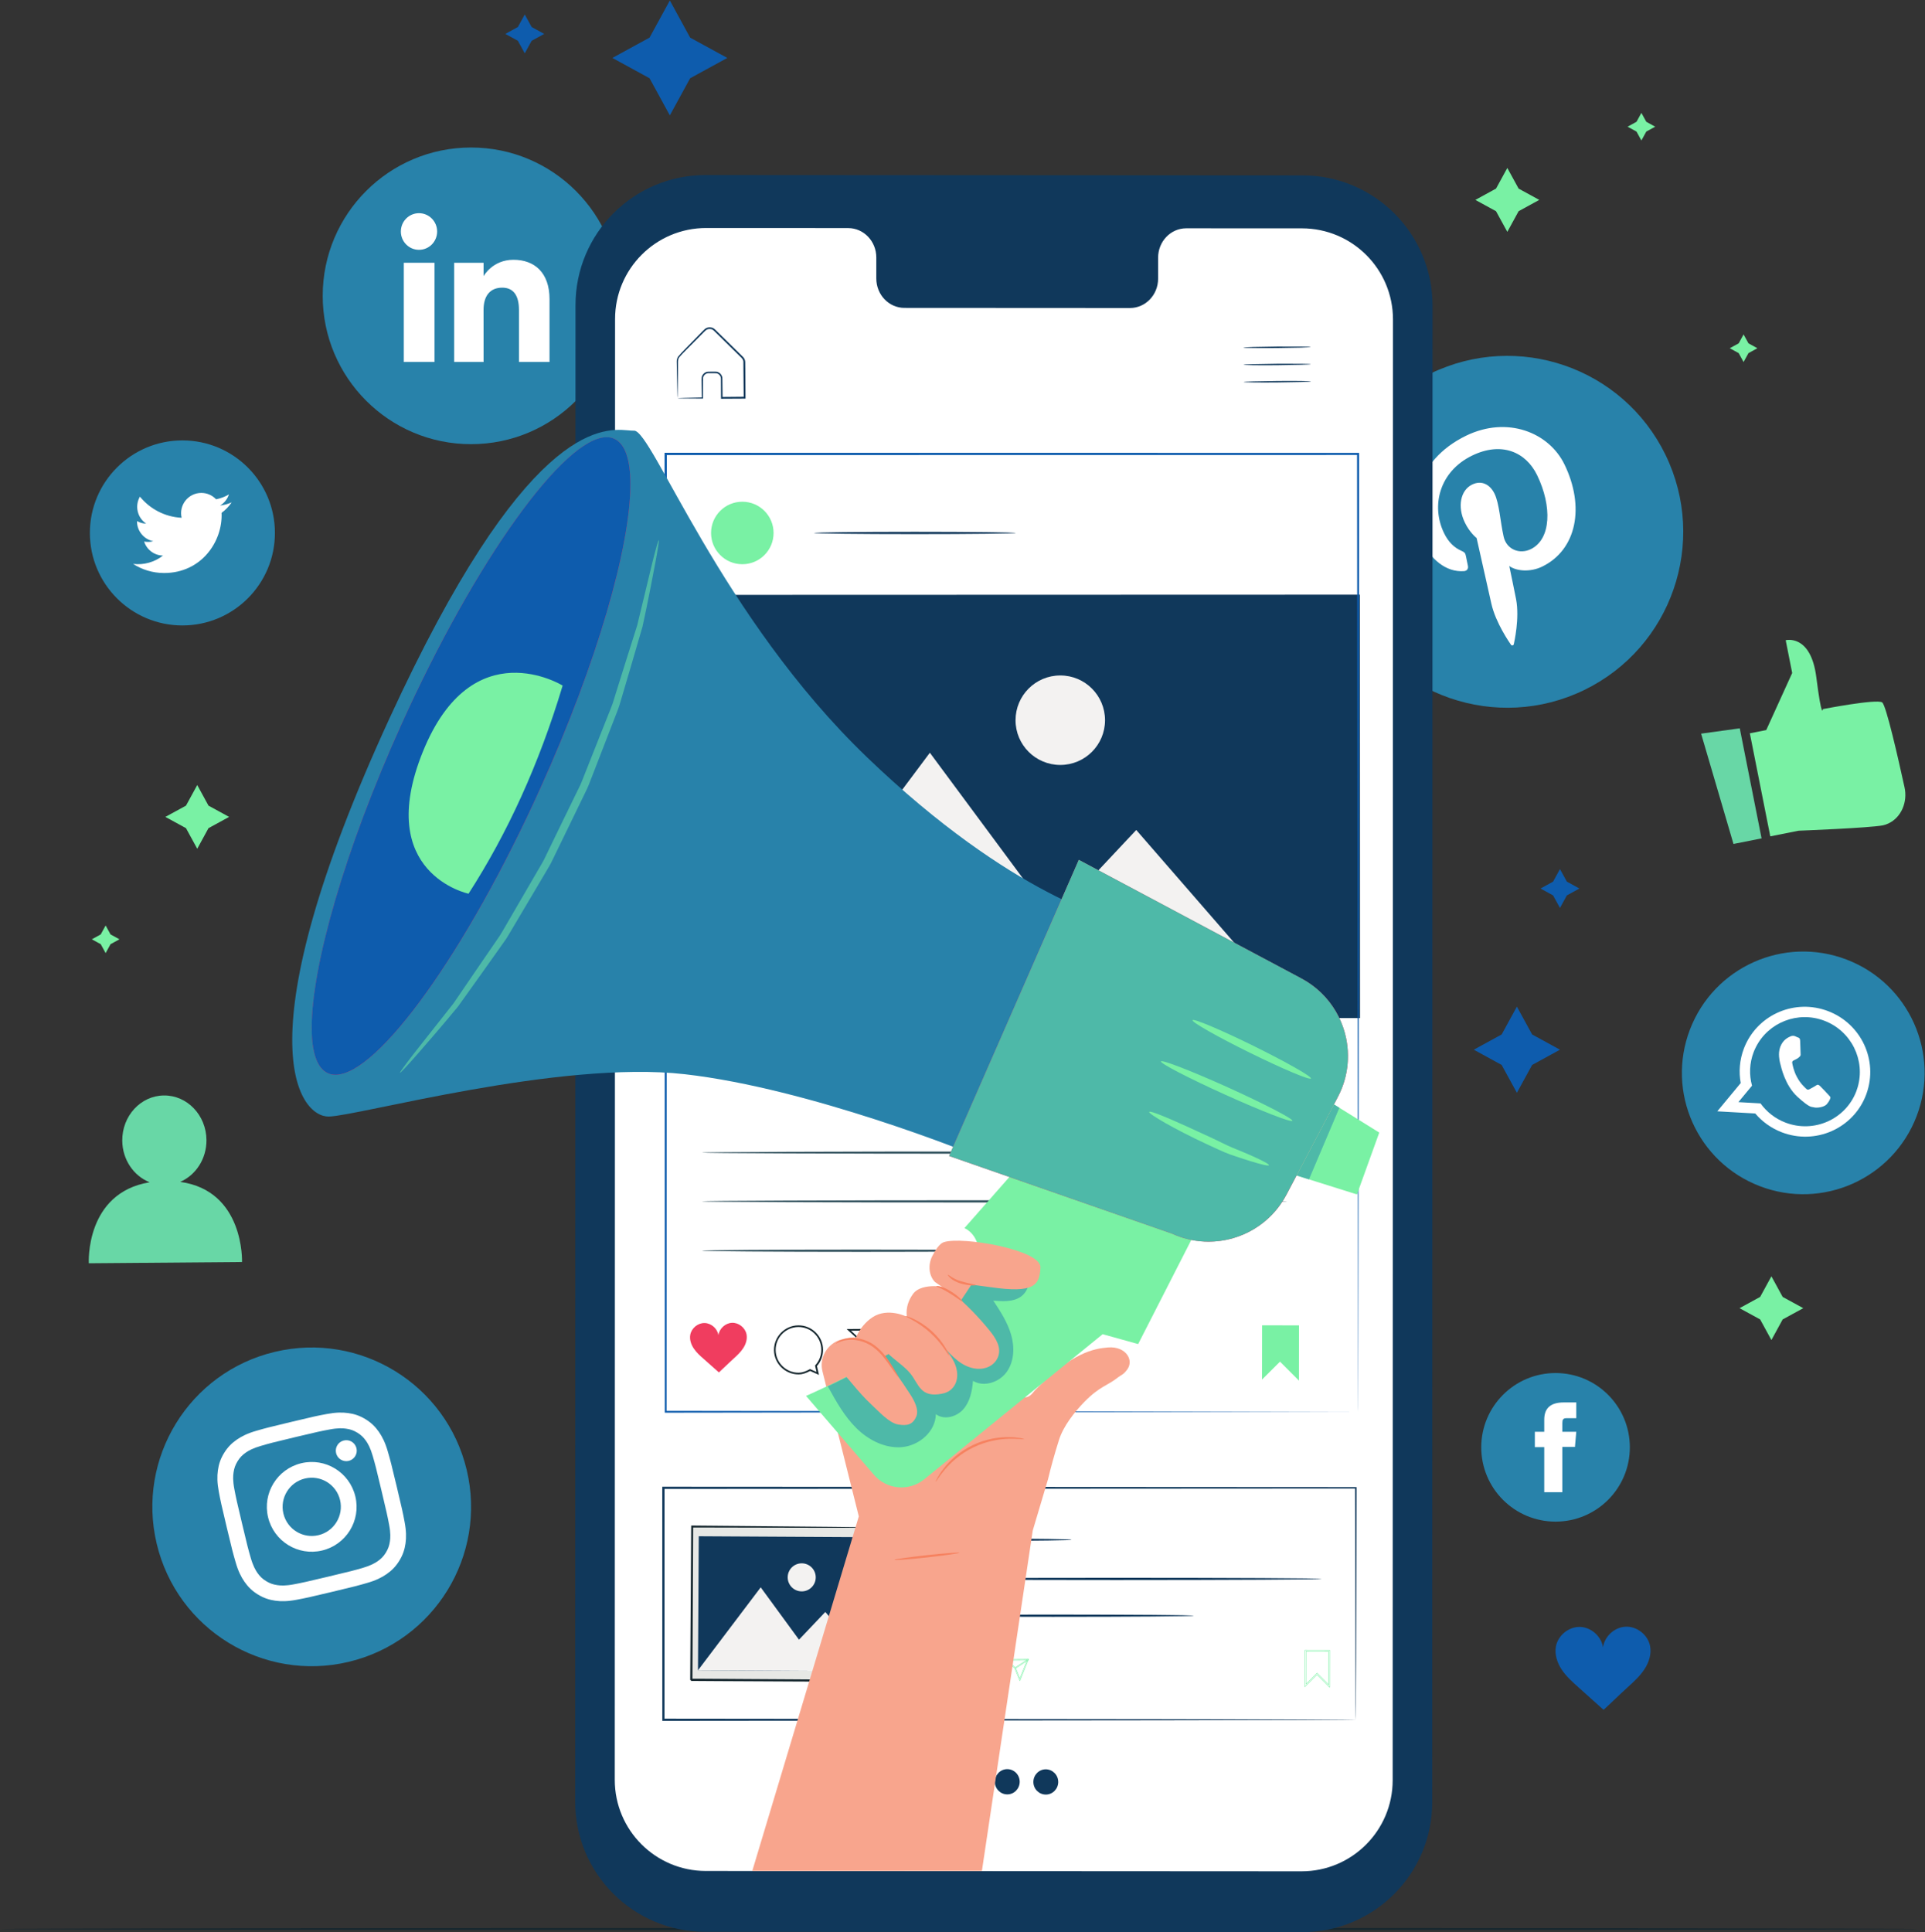 <?xml version="1.0" encoding="UTF-8"?> <svg xmlns:inkscape="http://www.inkscape.org/namespaces/inkscape" xmlns:sodipodi="http://sodipodi.sourceforge.net/DTD/sodipodi-0.dtd" xmlns:svg="http://www.w3.org/2000/svg" xmlns="http://www.w3.org/2000/svg" xmlns:xlink="http://www.w3.org/1999/xlink" version="1.1" id="svg2" x="0px" y="0px" viewBox="0 0 592.7 594.9" style="enable-background:new 0 0 592.7 594.9;" xml:space="preserve"><rect x="0" y="0" width="592.7" height="594.9" fill="#333333" stroke="none"/> <style type="text/css"> .st0{fill:#2882AA;} .st1{fill:#FFFFFF;} .st2{fill:#0E5CAD;} .st3{fill:#68D7A6;} .st4{fill:#79F1A4;} .st5{fill:#17282F;} .st6{fill-rule:evenodd;clip-rule:evenodd;fill:#FFFFFF;} .st7{fill:#10385B;} .st8{fill:none;stroke:#79F1A4;stroke-miterlimit:10;} .st9{fill:#F03D5F;} .st10{fill:#E7E8E5;} .st11{fill:#F3F2F1;} .st12{fill:#33535F;} .st13{fill:#F8A58D;} .st14{fill:#4EB9A8;} .st15{fill:#575A5C;} .st16{fill:#8C8F8F;} .st17{fill:#996152;} .st18{fill:#F68260;} </style> <g id="g8" transform="matrix(1.333,0,0,-1.333,0,594.88)" inkscape:groupmode="layer" inkscape:label="ink_ext_XXXXXX"> <g id="g10" transform="scale(0.1)"> <path id="path12" class="st0" d="M1088,3436.8L1088,3436.8c-189.2,0-342.6,153.4-342.6,342.6c0,189.2,153.4,342.6,342.6,342.6 s342.6-153.4,342.6-342.6C1430.6,3590.1,1277.2,3436.8,1088,3436.8"></path> <path id="path14" class="st1" d="M932.7,3626.7h70.9v229.1h-70.9V3626.7"></path> <path id="path16" class="st1" d="M967.8,3885.7c23.2,0,41.9,18.9,41.9,42.3c0,23.3-18.8,42.3-41.9,42.3 c-23.2,0-41.9-18.9-41.9-42.3C925.9,3904.7,944.6,3885.7,967.8,3885.7"></path> <path id="path18" class="st1" d="M1116.9,3746.9c0,32.2,14.8,51.4,43.2,51.4c26.1,0,38.6-18.4,38.6-51.4c0-33,0-120.2,0-120.2 h70.6c0,0,0,83.7,0,145c0,61.4-34.8,91-83.3,91c-48.6,0-69-37.8-69-37.8v30.9h-68v-229.1h68 C1116.9,3626.7,1116.9,3711.6,1116.9,3746.9"></path> <path id="path20" class="st2" d="M1547.2,4461.6l46.9-85.8l85.8-46.9l-85.8-46.9l-46.9-85.8l-46.9,85.8l-85.8,46.9l85.8,46.9 L1547.2,4461.6"></path> <path id="path22" class="st2" d="M3503.7,2137.7l35.2-64.3l64.3-35.2l-64.3-35.2l-35.2-64.3l-35.2,64.3l-64.3,35.2l64.3,35.2 L3503.7,2137.7"></path> <path id="path24" class="st2" d="M3603.2,2455.4l15.9-29l29-15.9l-29-15.9l-15.9-29l-15.9,29l-29,15.9l29,15.9L3603.2,2455.4"></path> <path id="path26" class="st2" d="M1212.1,4429.3l15.9-29l29-15.9l-29-15.9l-15.9-29l-15.9,29l-29,15.9l29,15.9L1212.1,4429.3"></path> <path id="path28" class="st3" d="M416.3,1732.9c35.8,15.6,60.9,53,60.6,96.7c-0.5,57.3-44.5,103.4-98.2,102.9 c-53.7-0.4-96.8-47.3-96.3-104.5c0.4-44.1,26.6-81.4,63.2-96c-149.4-24.5-140.5-187.1-140.5-187.1l353.9,2.9 C559,1547.9,565,1712.4,416.3,1732.9"></path> <path id="path30" class="st2" d="M3811.3,661.1c-5,25.5-30.1,45.4-56.1,44.4c-25.7-0.9-49.1-22.2-52.6-47.7 c-3.7,25.4-27.3,46.5-53,47.2c-25.9,0.7-50.9-19.4-55.7-44.9c-3.5-18.6,2.9-37.9,13.3-53.7c10.5-15.7,24.7-28.5,38.9-41.1 c19.8-17.6,38-34.1,57.8-51.8c19.6,17.8,36.3,34.5,55.9,52.3c14,12.7,28.2,25.6,38.5,41.4C3808.8,623.1,3815,642.5,3811.3,661.1"></path> <path id="path32" class="st4" d="M4041.8,2769l37.9,7.5l59.9,131.8l-15,75.7c0,0,57.9,15.2,70.7-85.3 c12.8-100.5,15.2-73.8,15.2-73.8s124.6,24.2,137,15.4c9.1-6.4,37-129.3,51.6-196.1c7.4-33.6-7.1-69.1-36.9-83.3 c-4.2-2-8.6-3.6-13-4.5c-31-6.1-194.7-12.4-194.7-12.4l-65.5-13L4041.8,2769"></path> <path id="path34" class="st3" d="M3929.2,2768.2l74.8-254.8l64.9,12.9l-50.4,254.2L3929.2,2768.2"></path> <path id="path36" class="st5" d="M4429.7,7.2c0-1.5-991.7-2.6-2214.7-2.6C991.5,4.6,0,5.8,0,7.2c0,1.4,991.5,2.6,2214.9,2.6 C3438,9.8,4429.7,8.7,4429.7,7.2"></path> <path id="path38" class="st0" d="M3659.3,2869L3659.3,2869c-201.8-98.1-444.9-14.1-543.1,187.7 c-98.1,201.8-14.1,444.9,187.7,543.1c201.8,98.1,444.9,14.1,543.1-187.7C3945.1,3210.3,3861.1,2967.1,3659.3,2869"></path> <path id="path40" class="st1" d="M3381.2,3143.5c6.8,0.4,10.9,5.2,9.4,12.3c-1,4.9-3.6,17.3-4.6,22.5c-1.4,7.1-3.1,8.9-10.3,12.1 c-15.8,7-29.7,19.2-40.2,40.9c-30.6,63-10.9,142.3,64.7,179.1c66.9,32.6,123.6,9.5,150.2-45.1c34.9-71.9,32.6-148-14.6-171 c-26.1-12.7-56.1-0.6-62.7,28.9c-7.9,35.2-9.9,76.4-21,99.2c-9.9,20.4-29.1,32.1-51.8,21.1c-26.7-13-34.7-51-16.7-87.9 c11.4-23.5,27.1-35.6,27.1-35.6s28.9-128.9,34-151.4c10.1-44.9,42.2-90.4,45.3-95.1c1.9-2.8,6-1.6,6.6,1.4 c0.9,4.4,13.6,59.1,5.3,103.5c-2.3,12.6-15.8,77-15.8,77c16.7-12.3,49.1-14.5,76-1.4c80.1,39,99,138.5,51.4,236.2 c-36,73.9-132.1,112.3-227.2,66.1c-118.4-57.6-136.9-171.6-102.4-242.4C3304.7,3171,3339.5,3140.8,3381.2,3143.5"></path> <path id="path42" class="st0" d="M4065.1,1722.9L4065.1,1722.9c-144.6,55.2-217,217.2-161.7,361.8s217.2,217,361.8,161.7 c144.6-55.2,217-217.2,161.8-361.8C4371.6,1740.1,4209.7,1667.7,4065.1,1722.9"></path> <path id="path44" class="st6" d="M4124.2,1869.8c-24.1,9.2-43.7,24.9-57.8,44.4l-51.1,2.9l31.5,38c-6.8,24.8-6.1,51.8,3.8,77.6 c1.5,3.8,3.1,7.6,5,11.2c28.6,57.3,97.1,84.6,158.5,61.1c62.2-23.8,95.1-91.2,76.7-153.6c-0.9-3.1-1.9-6.2-3.1-9.3 C4262.9,1877.2,4189.5,1844.8,4124.2,1869.8L4124.2,1869.8z M4311.4,1937.1c27,76.4-12.1,160.9-88.8,190.2 c-75.8,28.9-160.2-6.8-192-80c-0.8-2-1.7-4-2.5-6.1c-10.1-26.5-12.2-54-7.4-80l-54.1-65.3l87.6-5c16-18.8,36.8-34,61.5-43.5 c77.9-29.8,164.9,8.8,194.4,86.1C4310.6,1934.7,4311,1935.9,4311.4,1937.1"></path> <path id="path46" class="st6" d="M4223,1934.4c-2.9,3.1-16.6,17.8-19.4,20.2c-2.7,2.4-4.8,3.8-8.4,1.3c-3.6-2.6-13.2-7.7-16.1-9.2 c-2.9-1.5-5-1.1-7.9,2c-2.8,3-12.6,10.8-21.3,27.7c-6.8,12.9-9.5,26.8-10.2,31c-0.7,4.2,1.8,5.4,4.2,6.4c2.2,1,5,2.7,7.5,4 l1.9,1.2c1.3,1,2.3,1.9,3.7,3.3c2.1,1.8,2.2,4.1,2,6.1c-0.2,2.1-0.7,21.6-1,29.6c-0.2,7.9-3.6,7.9-5.6,8.6c-2,0.8-4.2,2-6.5,2.9 c-2.3,0.9-6.4,1.5-10.9-0.8c-4.5-2.2-16.6-7.1-23-24c-1.5-4-2.3-8.2-2.7-12.4c-1.1-13.4,2.6-26.2,3.3-28.5 c0.9-2.9,9.4-47.1,39.2-74.4c30-27.1,31.7-22.5,38.3-24.4c6.5-1.9,23.6,0.4,29.5,7.4c6,6.9,8.6,13.7,8.3,15.5 C4227.7,1929.7,4225.7,1931.4,4223,1934.4"></path> <path id="path48" class="st0" d="M421.3,3018.1L421.3,3018.1c-118,0-213.7,95.7-213.7,213.7c0,118,95.7,213.7,213.7,213.7 c118,0,213.7-95.7,213.7-213.7C635,3113.7,539.3,3018.1,421.3,3018.1"></path> <path id="path50" class="st1" d="M307.4,3160.2c20.7-13.2,45.2-21,71.6-21c86.7,0,135.7,73.3,132.8,139c9.1,6.6,17,14.8,23.3,24.2 c-8.4-3.7-17.4-6.2-26.8-7.4c9.6,5.8,17,14.9,20.5,25.8c-9-5.4-19-9.2-29.7-11.3c-8.5,9.1-20.7,14.7-34.1,14.7 c-30.1,0-52.3-28.1-45.5-57.4c-38.8,1.9-73.3,20.6-96.3,48.8c-12.2-21-6.3-48.5,14.5-62.4c-7.7,0.2-14.9,2.4-21.2,5.9 c-0.5-21.6,15-41.9,37.5-46.4c-6.6-1.8-13.8-2.2-21.1-0.8c5.9-18.6,23.2-32.1,43.6-32.4C357,3164.2,332.2,3157.3,307.4,3160.2"></path> <path id="path52" class="st0" d="M805.3,624.3L805.3,624.3c-197.7-47.1-396.2,75-443.3,272.7c-47.1,197.7,75,396.2,272.7,443.3h0 c197.7,47.1,396.2-75,443.3-272.7C1125.1,869.9,1003,671.4,805.3,624.3"></path> <path id="path54" class="st1" d="M673.2,1178.6c-53.3-12.7-59.9-14.5-80.7-20.5c-20.7-5.9-34.1-12.7-45.5-20.5 c-11.7-8.1-21.1-17.4-29.4-30.9c-8.3-13.5-12.4-26.1-14.3-40.2c-1.9-13.6-1.8-28.7,2.2-49.8c4-21.2,5.4-27.9,18.1-81.2 c12.7-53.3,14.5-59.9,20.5-80.6c5.9-20.7,12.6-34.1,20.5-45.5c8.1-11.7,17.4-21.1,30.9-29.4c13.5-8.3,26.1-12.4,40.2-14.4 c13.6-1.9,28.7-1.8,49.8,2.2c21.2,4,27.9,5.4,81.2,18.1c53.3,12.7,59.9,14.5,80.7,20.5c20.7,5.9,34.1,12.6,45.5,20.5 c11.7,8.1,21.1,17.4,29.4,30.9c8.3,13.5,12.4,26.1,14.4,40.2c1.9,13.6,1.8,28.7-2.2,49.8c-4,21.2-5.4,27.9-18.1,81.2 c-12.7,53.3-14.5,59.9-20.5,80.7c-5.9,20.7-12.7,34.1-20.5,45.5c-8.1,11.7-17.4,21.1-30.9,29.4c-13.5,8.3-26.1,12.4-40.2,14.3 c-13.6,1.9-28.7,1.8-49.8-2.2C733.3,1192.7,726.5,1191.4,673.2,1178.6 M681.7,1143.3c52.4,12.5,58.7,13.8,79.6,17.7 c19.3,3.7,30.5,3,38.1,1.9c10-1.4,17.6-4.1,26.1-9.3c8.5-5.2,14.3-10.8,20.1-19.1c4.3-6.3,10-15.9,15.4-34.8 c5.9-20.5,7.6-26.6,20-79.1c12.5-52.4,13.8-58.7,17.8-79.6c3.7-19.3,3-30.5,1.9-38.1c-1.4-10-4.1-17.6-9.3-26.1 c-5.2-8.5-10.8-14.3-19.1-20.1c-6.3-4.3-15.9-10-34.8-15.5c-20.5-5.9-26.6-7.5-79.1-20c-52.4-12.5-58.7-13.8-79.6-17.8 c-19.3-3.7-30.5-3-38.1-1.9c-10,1.4-17.6,4.1-26.1,9.3c-8.5,5.2-14.3,10.8-20.1,19.1c-4.3,6.3-10,15.9-15.4,34.8 c-5.9,20.5-7.6,26.6-20,79.1c-12.5,52.4-13.8,58.7-17.8,79.6c-3.7,19.4-3,30.5-1.9,38.1c1.4,10,4.1,17.6,9.3,26.1 c5.2,8.5,10.8,14.3,19.1,20.1c6.3,4.3,15.9,10,34.8,15.4C623.1,1129.1,629.2,1130.8,681.7,1143.3"></path> <path id="path56" class="st1" d="M735.6,916.9c-36.1-8.6-72.4,13.7-81,49.9c-8.6,36.1,13.7,72.4,49.9,81 c36.1,8.6,72.4-13.7,81-49.8C794,961.8,771.7,925.5,735.6,916.9 M696,1083.1c-55.7-13.3-90.1-69.1-76.8-124.8 c13.3-55.7,69.2-90.1,124.8-76.8c55.7,13.3,90.1,69.1,76.8,124.8C807.5,1062,751.7,1096.4,696,1083.1"></path> <path id="path58" class="st1" d="M823.4,1117.7c3.1-13-4.9-26.1-17.9-29.2c-13-3.1-26.1,4.9-29.2,17.9c-3.1,13,4.9,26.1,17.9,29.2 C807.2,1138.8,820.3,1130.7,823.4,1117.7"></path> <path id="path60" class="st0" d="M3593,948.2L3593,948.2c-94.8,0-171.6,76.8-171.6,171.6s76.9,171.6,171.6,171.6 c94.8,0,171.6-76.8,171.6-171.6S3687.8,948.2,3593,948.2"></path> <path id="path62" class="st1" d="M3566.9,1016.1h41.8v104.6h29.1l3.1,35h-32.2c0,0,0,13.1,0,19.9c0,8.3,1.7,11.5,9.6,11.5 c6.4,0,22.6,0,22.6,0v36.4c0,0-23.8,0-28.9,0c-31.1,0-45.1-13.7-45.1-39.9c0-22.8,0-27.9,0-27.9h-21.7v-35.5h21.7V1016.1"></path> <path id="path64" class="st7" d="M3007.7,0L1628.8,0.8c-165.8,0.1-300.2,134.6-300.2,300.4l0.7,3456.9 c0,165.9,134.6,300.4,300.5,300.3l1378.9-0.8c165.8-0.1,300.2-134.6,300.2-300.4l-0.7-3456.9C3308.2,134.4,3173.6-0.1,3007.7,0"></path> <path id="path66" class="st1" d="M3007.2,3935.3l-267.3,0.1c-35.9,0-64.9-30.4-64.9-67.8l0-48.5c0-37.5-29.1-67.8-64.9-67.8 l-521.1,0.3c-35.9,0-64.9,30.4-64.9,67.9l0,48.5c0,37.5-29.1,67.9-64.9,67.9l-94,0.1l-234,0.1c-116.2,0.1-210.5-94.1-210.5-210.3 L1420,351.7c0-116.1,94.1-210.3,210.2-210.4l1376.1-0.8c116.2-0.1,210.4,94.1,210.5,210.3l0.7,3374.1 C3217.5,3841.1,3123.4,3935.2,3007.2,3935.3"></path> <path id="path68" class="st7" d="M3027.4,3661.2c0-0.9-34.8-1.9-77.7-2.3c-42.9-0.4-77.7,0.1-77.7,1c0,0.9,34.8,1.9,77.6,2.3 C2992.6,3662.5,3027.4,3662.1,3027.4,3661.2"></path> <path id="path70" class="st7" d="M3027.7,3621.5c0-0.9-34.8-1.9-77.6-2.3c-42.9-0.4-77.7,0.1-77.7,1c0,0.9,34.7,1.9,77.6,2.3 C2992.9,3622.8,3027.7,3622.4,3027.7,3621.5"></path> <path id="path72" class="st7" d="M3028,3581.7c0-0.9-34.8-1.9-77.7-2.3c-42.9-0.4-77.7,0.1-77.7,1c0,0.9,34.7,1.9,77.6,2.3 C2993.3,3583.1,3028,3582.6,3028,3581.7"></path> <path id="path74" class="st7" d="M1565.2,3543c0.1,0.1,1.5,0.2,4.1,0.3c3.2,0.1,6.9,0.2,11.3,0.4c10.7,0.2,24.7,0.6,41.8,1 l-1.2-1.2c-0.2,9.3-0.3,19.4-0.5,30.3c0.1,5.6-0.5,10.9,0.1,17.4c1.1,6.5,6.9,12.2,14,12.9c6.7,0.1,12.7,0.4,20,0.1 c7.5-0.9,13.9-8.2,13.7-16.1c0.2-14.1,0.3-28.9,0.5-44.2l-1.9,1.9c16.9,0.2,34.6,0.4,52.7,0.5l-2-2c-0.2,21.2-0.4,43.2-0.6,65.7 c-0.1,5.6-0.1,11.2-0.1,16.7c0,5.2-3.2,8.6-7.4,12.5c-7.8,7.7-15.5,15.3-23.1,22.7c-7.6,7.4-15,14.8-22.2,21.9 c-3.6,3.6-7.2,7.1-10.8,10.6c-3.7,3.6-6.6,7.3-10.9,8.1c-4.2,1.1-8.8,0.2-12.1-2.3c-3.2-2.7-6.6-6.5-9.8-9.6 c-6.5-6.6-12.8-12.9-18.9-19.1c-11.9-12.4-24.3-23.6-33.3-34.3c-3.8-5.9-2.4-13.1-2.7-19.7c0-6.5,0-12.7,0-18.6 c-0.1-11.4-0.1-21.4-0.2-29.9c-0.1-7.6-0.2-14-0.2-19.1C1565.3,3545.4,1565.3,3543.1,1565.2,3543c-0.1-0.1-0.2,2.1-0.4,6.3 c-0.1,5.1-0.3,11.3-0.5,18.8c-0.2,8.6-0.4,18.7-0.7,30.2c-0.1,6-0.2,12.3-0.3,18.9c-0.1,3.4-0.1,6.8-0.2,10.4 c0,3.8,0.9,7.6,2.9,11c9.8,11.9,21.4,22.5,33.4,35.2c6.1,6.2,12.3,12.6,18.8,19.2c3.4,3.3,6.2,6.6,10.2,10.1 c4.2,3.2,10,4.4,15.3,3c5.6-1.2,9.3-5.8,12.7-9.1c3.6-3.5,7.2-7,10.8-10.6c7.3-7.1,14.7-14.4,22.3-21.9c7.6-7.4,15.3-15,23.1-22.7 c1.8-2,4.1-3.6,5.9-6.4c1.7-2.6,2.7-5.7,2.8-8.9c0.1-5.6,0.1-11.2,0.2-16.8c0.2-22.5,0.3-44.5,0.5-65.7l0-2l-2,0 c-18.2-0.1-35.8-0.2-52.7-0.3l-1.9,0l0,1.9c-0.1,15.3-0.2,30.1-0.2,44.2c0.2,6.4-4.7,12-10.7,12.8c-6.1,0.3-13.2,0.1-19.1,0.1 c-5.7-0.5-10.4-5-11.4-10.2c-0.5-5.3-0.1-11.5-0.2-16.9c0-10.9,0-21,0-30.3v-1.2l-1.2,0c-17.4,0.1-31.6,0.2-42.5,0.3 c-4.3,0.1-7.9,0.1-11.1,0.2C1566.3,3542.8,1565.1,3542.9,1565.2,3543"></path> <path id="path76" class="st7" d="M2474.8,906.4c0-0.4-5.1-0.7-14.4-1c-10.3-0.2-23.5-0.5-39.4-0.8c-33.3-0.5-79.2-0.8-130-0.8 c-50.8,0-96.7,0.3-130,0.8c-15.9,0.3-29.1,0.6-39.4,0.8c-9.3,0.3-14.4,0.7-14.4,1c0,0.4,5.1,0.7,14.4,1 c10.3,0.2,23.5,0.5,39.4,0.8c33.3,0.5,79.2,0.8,130,0.8c50.8,0,96.7-0.3,130-0.8c15.9-0.3,29.1-0.6,39.4-0.8 C2469.6,907.1,2474.8,906.8,2474.8,906.4"></path> <path id="path78" class="st7" d="M3052.7,815.9c0-1.4-211.7-2.6-472.8-2.6c-261.2,0-472.8,1.2-472.8,2.6 c0,1.4,211.6,2.6,472.8,2.6C2841,818.5,3052.7,817.4,3052.7,815.9"></path> <path id="path80" class="st7" d="M2757.2,730.9c0-1.5-145.6-2.6-325-2.6c-179.6,0-325.1,1.2-325.1,2.6c0,1.4,145.5,2.6,325.1,2.6 C2611.6,733.4,2757.2,732.3,2757.2,730.9"></path> <path id="path82" class="st8" d="M3042,598.3l0.9-0.9l25.9-26l0.1,77l-52.2,0.1l-0.1-75.5L3042,598.3z M3071.4,565.2l-29.4,29.5 l-28-27.9l0.1,84.3l57.4-0.1L3071.4,565.2"></path> <path id="path84" class="st5" d="M2264.8,632.3c-14.8-0.1-26.7-12.2-26.6-27c0.1-14.8,12.2-26.7,27.1-26.6c3.8,0,8,1.4,12.9,4.1 l0.4,0.2l7.6-3.4l-1.7,7.5l0.3,0.4c4.6,5,7.1,11.5,7,18.2C2291.7,620.5,2279.6,632.4,2264.8,632.3L2264.8,632.3z M2289.1,576.2 l-10.4,4.6c-5-2.7-9.4-4.1-13.4-4.1c-15.9-0.1-28.9,12.7-29,28.6c-0.1,15.9,12.7,28.9,28.6,29c15.9,0.1,28.9-12.7,29-28.6 c0.1-7.1-2.5-13.9-7.2-19.2L2289.1,576.2"></path> <path id="path86" class="st8" d="M2326.6,628l19-17.4l10.1-24.7l17,42.5L2326.6,628z M2355.7,580.6l-11.9,29l-22.3,20.3l54.1,0.4 L2355.7,580.6"></path> <path id="path88" class="st8" d="M2346.1,609.5l-1.1,1.7l29.5,19.2l1.1-1.6L2346.1,609.5"></path> <path id="path90" class="st9" d="M2204,623.9c-1.6,7.7-9.2,13.7-17.1,13.4c-7.8-0.3-14.9-6.8-15.9-14.5 c-1.2,7.7-8.3,14.1-16.1,14.3c-7.9,0.2-15.4-6-16.8-13.7c-1-5.6,0.9-11.5,4.1-16.3c3.2-4.8,7.5-8.6,11.8-12.4 c6-5.3,11.6-10.3,17.6-15.6c5.9,5.4,11,10.5,16.9,15.9c4.2,3.9,8.5,7.8,11.6,12.6C2203.3,612.4,2205.1,618.3,2204,623.9"></path> <path id="path92" class="st7" d="M3131.6,490.6c0,0-0.1,3.2-0.2,9.4c0,6.3-0.1,15.4-0.2,27.4c-0.1,24.1-0.2,59.6-0.4,105.6 c-0.2,91.9-0.5,225.6-0.9,393.3l1.7-1.7c-384.8-0.2-959.1-0.5-1599.2-0.9h-0.1l2.6,2.6c0-186.2-0.1-366.8-0.1-535.7l-2.5,2.5 c460.4-0.5,859.8-0.9,1144.3-1.2c142.4-0.3,255.9-0.5,334.1-0.7c39-0.1,69.1-0.2,89.6-0.3c10.1-0.1,17.9-0.1,23.2-0.2 C3128.8,490.7,3131.6,490.6,3131.6,490.6c0,0-2.5-0.1-7.7-0.2c-5.3,0-12.9-0.1-22.9-0.2c-20.4-0.1-50.3-0.2-89.1-0.3 c-78-0.2-191.4-0.4-333.5-0.7c-284.9-0.3-685-0.7-1146.1-1.2h-2.5v2.5c0,168.9-0.1,349.5-0.1,535.7v2.6h2.6h0.1 c640.1-0.4,1214.4-0.7,1599.2-0.9h1.7v-1.7c-0.4-168.2-0.7-302.2-0.9-394.4c-0.2-45.8-0.3-81.1-0.4-105.2 c-0.1-11.8-0.1-20.9-0.2-27.1C3131.7,493.6,3131.6,490.6,3131.6,490.6"></path> <path id="path94" class="st10" d="M2041.8,934.3l-2-354.2l-443,2.5l2,354.1L2041.8,934.3"></path> <path id="path96" class="st5" d="M2041.8,934.3c-0.1-0.1-0.8-0.1-2.2-0.1c-1.6,0-3.7-0.1-6.3-0.1c-5.8,0-13.8-0.1-24.2-0.1 c-21.3,0-52-0.1-90.8-0.1c-77.9,0.2-188.3,0.4-319.5,0.7l2.3,2.3c-0.5-105.5-1.1-226.3-1.7-354.1c0.5-0.6-4.9,4.9-2.5,2.6h0.1h0.2 h0.5l1,0l1.9,0l3.8,0l7.7,0l15.3-0.1c10.2-0.1,20.3-0.1,30.3-0.2c20.1-0.1,40-0.2,59.7-0.4c39.3-0.2,77.7-0.5,114.9-0.7 c74.4-0.5,144.2-1.1,207.5-1.5l-2.2-2.2c1.1,106.3,2,194.6,2.6,256.5c0.4,30.8,0.7,55.1,1,71.9c0.2,8.1,0.3,14.5,0.3,19 C2041.7,931.9,2041.8,934.3,2041.8,934.3c0,0,0.1-2,0.2-6.2c0-4.5,0.1-10.7,0.1-18.6c0-16.7,0.1-40.8,0.2-71.4 c-0.1-62.3-0.2-151-0.3-257.9v-2.2l-2.2,0c-63.3,0.3-133.1,0.5-207.5,0.9c-37.2,0.2-75.6,0.4-114.9,0.6 c-19.7,0.1-39.6,0.2-59.7,0.3c-10.1,0.1-20.2,0.1-30.3,0.2l-15.3,0.1l-7.7,0l-3.8,0l-1.9,0h-1l-0.5,0h-0.2h-0.1 c2.3-2.3-3.2,3.2-2.7,2.7c0.8,127.9,1.6,248.7,2.3,354.1l0,2.3l2.3,0c131.8-1.2,242.7-2.3,321-3c38.6-0.5,69.1-0.9,90.3-1.1 c10.2-0.2,18.1-0.3,23.7-0.4c2.5-0.1,4.5-0.1,6-0.2C2041.2,934.3,2041.9,934.3,2041.8,934.3"></path> <path id="path98" class="st7" d="M1612.2,604.8l411.9-2.3l1.8,309.6l-411.9,2.3L1612.2,604.8"></path> <path id="path100" class="st11" d="M1612.2,604.8l144.9,191.6l88.4-120.9l60.8,64l117.7-137.1L1612.2,604.8"></path> <path id="path102" class="st11" d="M1884.2,819.3c-0.1-17.9-14.7-32.4-32.6-32.2c-17.9,0.1-32.3,14.7-32.2,32.6 c0.1,17.9,14.7,32.3,32.6,32.2C1869.9,851.8,1884.3,837.2,1884.2,819.3"></path> <path id="path104" class="st7" d="M2345.8,3231.7c0-0.2-1.6-0.4-4.7-0.5c-3.7-0.1-8.2-0.3-13.6-0.5c-12.6-0.2-29.4-0.5-49.9-0.8 c-42.1-0.5-100.3-0.8-164.6-0.8c-64.3,0-122.5,0.3-164.6,0.8c-20.4,0.3-37.3,0.6-49.9,0.8c-5.4,0.2-9.8,0.4-13.6,0.5 c-3.1,0.2-4.7,0.4-4.7,0.5s1.6,0.4,4.7,0.5c3.7,0.1,8.2,0.3,13.6,0.5c12.6,0.2,29.5,0.5,49.9,0.8c42.1,0.5,100.3,0.8,164.6,0.8 c64.3,0,122.5-0.3,164.6-0.8c20.4-0.3,37.3-0.6,49.9-0.8c5.4-0.2,9.9-0.4,13.6-0.5C2344.2,3232.1,2345.8,3231.9,2345.8,3231.7"></path> <path id="path106" class="st4" d="M3000.3,1273.9l-43.7,43.8l-41.6-41.4l0.2,125.3l85.2-0.1L3000.3,1273.9"></path> <path id="path108" class="st5" d="M1844,1397.7c-29.1-0.2-52.6-24.1-52.4-53.2c0.2-29.1,24.1-52.6,53.2-52.4 c7.5,0.1,15.8,2.7,25.4,8l0.8,0.5l15-6.7l-3.4,14.8l0.7,0.8c9,9.9,13.9,22.7,13.8,35.9C1897,1374.4,1873.1,1397.9,1844,1397.7 L1844,1397.7z M1891.7,1287.1l-20.4,9.1c-9.9-5.3-18.5-8-26.4-8c-31.3-0.2-56.9,25-57.1,56.2s25,56.9,56.2,57.1 c31.2,0.3,56.9-25,57.1-56.2c0.1-13.9-4.9-27.3-14.1-37.8L1891.7,1287.1"></path> <path id="path110" class="st5" d="M1965.6,1389.1l37.4-34.3l19.9-48.6l33.4,83.6L1965.6,1389.1 M2022.9,1295.9l-23.4,57.1 l-43.9,40l106.4,0.9L2022.9,1295.9"></path> <path id="path112" class="st5" d="M2004,1352.8l-2.1,3.3l58,37.7l2.1-3.3L2004,1352.8"></path> <path id="path114" class="st9" d="M1724.3,1381c-3.1,15.2-18.1,27.1-33.6,26.4c-15.3-0.6-29.3-13.4-31.3-28.6 c-2.3,15.2-16.4,27.7-31.8,28.1c-15.5,0.4-30.3-11.7-33.2-26.9c-2.1-11.1,1.8-22.7,8.1-32c6.3-9.4,14.8-17,23.3-24.4 c11.8-10.5,22.8-20.3,34.7-30.8c11.7,10.7,21.6,20.7,33.3,31.3c8.3,7.6,16.8,15.3,22.9,24.8 C1722.9,1358.4,1726.5,1369.9,1724.3,1381"></path> <path id="path116" class="st4" d="M1786.8,3231.7c0-39.9-32.3-72.2-72.2-72.2s-72.2,32.3-72.2,72.2c0,39.9,32.3,72.2,72.2,72.2 S1786.8,3271.6,1786.8,3231.7"></path> <path id="path118" class="st12" d="M2973,1687.9c0-1.4-302.6-2.6-675.8-2.6c-373.3,0-675.9,1.2-675.9,2.6s302.5,2.6,675.9,2.6 C2670.4,1690.5,2973,1689.4,2973,1687.9"></path> <path id="path120" class="st12" d="M2973,1800.5c0-1.4-302.6-2.6-675.8-2.6c-373.3,0-675.9,1.2-675.9,2.6 c0,1.4,302.5,2.6,675.9,2.6C2670.4,1803.1,2973,1801.9,2973,1800.5"></path> <path id="path122" class="st12" d="M2357.1,1573.9c0-1.4-164.7-2.6-367.8-2.6c-203.2,0-367.9,1.2-367.9,2.6 c0,1.4,164.7,2.6,367.9,2.6C2192.4,1576.5,2357.1,1575.3,2357.1,1573.9"></path> <path id="path124" class="st5" d="M2266.3,347.6c-0.1-16.1-13-29.1-28.8-29c-15.9,0.1-28.7,13.2-28.6,29.3 c0.1,16.1,13,29.1,28.8,29C2253.6,376.8,2266.4,363.7,2266.3,347.6"></path> <path id="path126" class="st7" d="M2355.3,347.2c-0.1-16.1-13-29.1-28.8-29c-15.9,0.1-28.7,13.2-28.6,29.3 c0.1,16.1,13,29.1,28.8,29C2342.6,376.4,2355.4,363.3,2355.3,347.2"></path> <path id="path128" class="st7" d="M2444.3,346.8c-0.1-16.1-13-29.1-28.8-29c-15.9,0.1-28.7,13.2-28.6,29.3 c0.1,16.1,13,29.1,28.8,29C2431.6,375.9,2444.4,362.8,2444.3,346.8"></path> <path id="path130" class="st7" d="M1542,2110.7l1599.3,0.5l-0.3,978l-1599.3-0.5L1542,2110.7"></path> <path id="path132" class="st11" d="M1689.5,2110.7l458.3,613.4l284.1-383.6l192.6,205.2l377.7-434.6L1689.5,2110.7"></path> <path id="path134" class="st11" d="M2552.4,2799.3c0-57.1-46.2-103.4-103.3-103.4c-57.1,0-103.4,46.2-103.4,103.3 c0,57.1,46.2,103.4,103.3,103.4C2506.1,2902.7,2552.3,2856.4,2552.4,2799.3"></path> <path id="path136" class="st2" d="M3136.9,1201.9c0,20.9-1,904.5-2.4,2212.4l2.4-2.4c-482.3-0.1-1025.9-0.2-1599.1-0.2h-0.2 l2.6,2.6c-0.2-827.4-0.3-1593.1-0.5-2212.4l-2.1,2.1C2507.4,1202.8,3119.4,1202,3136.9,1201.9c-17.4,0-629.4-0.8-1599.3-2.1 l-2.1,0v2.1c-0.1,619.3-0.3,1385-0.5,2212.4v2.6h2.6h0.2c573.2-0.1,1116.8-0.2,1599.1-0.2h2.4v-2.4 c-0.5-654.6-0.9-1208-1.2-1597.7c-0.3-194.6-0.5-348.4-0.6-453.5c-0.1-52.4-0.2-92.8-0.3-120c-0.1-13.5-0.1-23.8-0.1-30.8 C3137,1205.4,3136.9,1201.9,3136.9,1201.9"></path> <path id="path138" class="st13" d="M2385.4,927.5l35.4,118.9c6.2,25.8,14.4,56.2,25.4,90.9c9.9,31.2,35.4,63.9,58.6,87.6 c36.1,36.7,53.3,37,77.6,56.5c2.2,1.4,4.7,3.4,6.8,4.6c5,2.7,8.7,6.3,11.8,10.2c20.9,22.6,0.8,57.7-41.7,54.3 c-32-2.5-84.1-11.7-168.9-99.2c-1.1-1.3-2.2-2.4-3.2-3.8c-44.5-57.9-86.3,107.3-93.9,168.8c-4.9,39.9-48.1,64.4-87.1,50 l-206.6-96.6c-17.1,6-37.3,5-60.3-2c-30.4-11.2-47.3-42.5-39.4-72.9l83.8-334.5l-246.1-818.9H2268L2385.4,927.5"></path> <path id="path140" class="st4" d="M2792.9,1679.6l-164-321.3l-82,22.8l-412.2-335.2c-35.1-28.5-86.5-24-116,10.3l-156.9,182.4 c0,0,316.4,136.3,374.9,249.1c58.5,112.8-9.1,138.4-9.1,138.4l148.9,169.2L2792.9,1679.6"></path> <path id="path142" class="st0" d="M2580.2,2336c0,0-240,53.1-577.8,377.9c-337.8,324.8-496.5,756.2-537.9,754.1 c-3.9-0.2-9,0.4-15.3,0.9c-61.3,5.4-238.8,10.8-549.9-666.1c-343.4-746.9-208.1-920.4-139.8-919c68.3,1.4,532.3,130.7,822,97.8 c289.8-32.9,662.3-184,662.3-184L2580.2,2336"></path> <path id="path144" class="st9" d="M3090.2,1928.9l-81.9-155.7l-36.7-69.7c-50.3-95.7-166.7-135.2-264.9-90l-514.5,179.2l299.6,684 l514-273.9C3104.5,2150.3,3142.2,2027.9,3090.2,1928.9"></path> <path id="path146" class="st14" d="M2791.6,1594.8c-13.3,0-26.7,1.3-39.9,4c-15.2,3.1-30.3,7.9-45,14.7l-375,130.7l-139.5,48.6 l299.6,684l514-273.9c68.6-36.6,107.7-106.9,107.7-179.6c0-31.9-7.5-64.2-23.4-94.3l-9-17.1l0,0l-69.4-131.9l-3.5-6.7l-36.7-69.7 C2935.4,1634.6,2864.9,1594.8,2791.6,1594.8"></path> <path id="path148" class="st9" d="M927.1,2789.2c-182.7-404.6-258.8-765.2-169.9-805.3c88.9-40.2,309.1,255.3,491.9,659.9 c182.7,404.6,258.8,765.2,169.9,805.3C1330,3489.3,1109.8,3193.8,927.1,2789.2"></path> <path id="path150" class="st2" d="M774.9,1980.3c-6.4,0-12.3,1.2-17.7,3.7c-25.2,11.4-37.2,48.6-37.2,105.2 c0,143,76.2,410.3,207.1,700.1c171.6,379.9,376.2,663.6,474.1,663.6c6.4,0,12.3-1.2,17.7-3.7c25.2-11.4,37.2-48.6,37.2-105.2 c0-143-76.2-410.3-207.1-700.1C1077.4,2263.9,872.8,1980.2,774.9,1980.3"></path> <path id="path152" class="st4" d="M3134.3,1703.9l-139.4,43.8l86.3,164.1l104.6-65L3134.3,1703.9"></path> <path id="path154" class="st15" d="M3023.5,1738.7l-28.6,9L3023.5,1738.7L3023.5,1738.7 M3093.7,1904l-12.5,7.8L3093.7,1904"></path> <path id="path156" class="st14" d="M3023.5,1738.7l-28.6,9l86.3,164.1l0,0l12.5-7.8L3023.5,1738.7"></path> <path id="path158" class="st4" d="M2985.1,1874c-2-4.5-71.6,22.5-155.4,60.4c-83.9,37.9-150.1,72.2-148.1,76.8 c2,4.5,71.6-22.6,155.4-60.4C2920.8,1912.8,2987.1,1878.5,2985.1,1874"></path> <path id="path160" class="st4" d="M3028,1971.7c-2.2-4.4-65.2,22.1-140.7,59.3c-75.5,37.2-134.9,70.9-132.8,75.4 c2.2,4.4,65.1-22.1,140.7-59.3C2970.7,2009.8,3030.2,1976.1,3028,1971.7"></path> <path id="path162" class="st4" d="M2931,1771.5c-0.7-2.4-17.3,1.4-43.7,9.6c-13.2,4.1-28.9,9.2-46.1,15.2 c-17.2,6.2-35,15.3-54.2,23.9c-76.3,35.4-134.5,70.1-132.6,74.2c2.3,4.9,64.5-22.8,140.1-57.9c18.9-8.6,36.5-18.1,53.1-25 c16.6-6.7,31.6-13,44.1-18.5C2916.5,1781.9,2931.7,1773.8,2931,1771.5"></path> <path id="path164" class="st4" d="M1299.6,2879.2c0,0-208.6,129.4-322.8-152.5c-114.1-281.9,105.4-328.2,105.4-328.2 C1172,2537.8,1245,2697.4,1299.6,2879.2"></path> <path id="path166" class="st14" d="M923.9,1984.7c0,0-0.1,0-0.1,0c-0.9,0.8,10.5,16.5,31.9,44.2c22.3,28.2,53.5,67.9,91.9,116.5 c17.7,25.9,36.9,54.1,57.6,84.4c10.4,15.1,21.1,30.8,32.2,46.9c5.5,8,11.2,16.2,16.8,24.5c5.5,8.4,10.3,17.4,15.6,26.3 c20.8,35.7,42.6,73.2,65.1,112c5.7,9.7,11.4,19.5,17.1,29.4c5.9,9.8,10.2,20.5,15.5,30.9c10.1,20.9,20.4,42.1,30.8,63.5 c10.4,21.4,20.7,42.6,30.9,63.4c4.9,10.5,10.6,20.6,14.7,31.2c4.2,10.6,8.3,21.2,12.5,31.6c16.6,41.7,32.5,82,47.8,120.4 c3.7,9.6,7.9,19,11.1,28.5c3,9.6,5.9,19.1,8.8,28.4c5.8,18.7,11.5,36.8,17,54.3c11,35,21.3,67.6,30.8,97.5 c14.5,60.1,26.3,109.1,34.7,144c8.5,33.8,13.7,52.5,15,52.5c0,0,0,0,0,0c1.2-0.2-1.8-19.4-8.2-53.9 c-6.6-34.4-15.9-84.4-29.3-145.8c-8.8-30.2-18.5-63.3-28.8-98.6c-5.2-17.7-10.7-36.1-16.2-54.9c-2.8-9.4-5.6-19-8.5-28.7 c-3.1-9.6-7.2-19.1-10.8-28.8c-15-38.8-30.8-79.5-47.1-121.6c-4.1-10.6-8.2-21.2-12.4-31.9c-4.1-10.8-9.8-20.9-14.7-31.5 c-10.2-21-20.5-42.4-31-63.9c-10.5-21.6-20.9-42.9-31.1-63.9c-5.3-10.4-9.8-21.2-15.7-31c-5.8-9.9-11.7-19.7-17.4-29.5 c-23-38.9-45.3-76.5-66.5-112.3c-5.4-8.9-10.3-17.9-16-26.3c-5.9-8.3-11.6-16.4-17.3-24.5c-11.4-16.1-22.5-31.7-33.2-46.8 c-21.5-30-41.5-58.1-59.8-83.7c-39.9-48.3-73.3-86.5-96.3-112.9C938.6,1998.8,925.5,1984.7,923.9,1984.7"></path> <path id="path168" class="st16" d="M2224.4,1470.2c8.3,11.2,14.3,21.4,18.8,30.4c-1.9-4.2-4-8.5-6.3-12.9 c-3-5.7-6.6-11.5-10.8-17.3C2225.5,1470.3,2225,1470.2,2224.4,1470.2 M2250.5,1518.2c6,17.6,5.3,27.5,7.9,27.5c0,0,0,0,0,0 C2256.8,1537.3,2254.3,1528.2,2250.5,1518.2"></path> <path id="path170" class="st17" d="M1984.7,1297.7c22.1,11.9,50,27.4,84.8,47.4c0.1,0.1,0.3,0.2,0.4,0.2 C2041.2,1328,2011.9,1311.9,1984.7,1297.7 M2174.1,1417.3c22.5,19.4,38.6,37.2,50.3,52.9c0.5,0,1.1,0.1,1.6,0.1 C2213.4,1452.8,2195.4,1435,2174.1,1417.3"></path> <path id="path172" class="st14" d="M2074.5,1119.9c-35.7,0-70.2,18.5-95.9,43.7c-28.2,27.6-47.6,62.7-66.6,97.2 c0,0,19.3,7.9,72.8,36.8c27.2,14.2,56.4,30.3,85.2,47.7c44.8,25.7,78.6,49.9,104.2,72c21.2,17.6,39.2,35.5,51.9,53 c4.2,5.8,7.8,11.6,10.8,17.3c2.3,4.4,4.4,8.8,6.3,12.9c3.2,6.5,5.6,12.4,7.4,17.6c3.7,10,6.3,19.2,7.9,27.5 c5.6,0.7,10.9,0.9,16,0.9c23.9,0,43.1-6.7,68.6-14.6c11.1-3.5,22.6-8.4,28.7-18.3c10.3-16.9-1.6-40.2-19.2-49.1 c-11-5.6-23.2-7.1-35.7-7.1c-7.5,0-15.1,0.6-22.5,1.2c16.3-24.8,32.8-50.1,41.1-78.7c8.3-28.5,7.2-61.3-9.9-85.6 c-11.9-16.9-32.7-27.8-52.9-27.8c-8.8,0-17.5,2.1-25.3,6.7c-1.9-23.5-6.9-48-22.5-65.7c-10-11.3-25.4-18.5-40.2-18.5 c-8.3,0-16.3,2.3-23.1,7.4c-0.4-39.4-37.6-72-76.9-76C2081.2,1120,2077.8,1119.9,2074.5,1119.9"></path> <path id="path174" class="st18" d="M2366.1,1138.5c-0.1-0.9-13.6,1.6-35.3,1.1c-21.6-0.5-51.9-5.2-81.8-19.6 c-29.9-14.3-52.5-34.9-66.5-51.5c-14.1-16.6-20.5-28.7-21.3-28.2c-0.3,0.2,1,3.3,3.9,8.8c2.9,5.4,7.7,13,14.5,21.8 c13.4,17.5,36.3,39.1,67.1,53.9c30.7,14.7,61.9,19,84,18.6c11.1-0.2,20-1.2,26.1-2.3C2362.9,1139.8,2366.2,1138.8,2366.1,1138.5"></path> <path id="path176" class="st13" d="M1925.1,1314.6c32.5-31.2,54.7-65.7,88.8-97.1c15.5-14.3,39.5-41.3,60.3-44.9 c20.8-3.6,34.1-0.8,42.3,18.6c6.7,15.7-5.3,37.2-13.5,50.1c-21.7,34.1-42.5,60.7-58.7,87.2c-7.6,12.4,2.2,15,5.8,9.2 c15.6-16.2,39-30.3,53-47.9c19.2-24.2,22.7-56.2,72.8-46.1c6.6,1.3,13.3,3.6,18.6,7.8c18.9,14.4,19.7,39.6,11.7,59.7 c-6.2,15.8-17.2,29.2-27.9,42.3c21.4-24.1,44.7-49.5,78.6-52.3c19.8-1.6,39.6,7.6,47.6,25.7c10.1,22.8-4.4,44.9-18.8,62.7 c-25.6,31.6-54.2,60.8-85.3,87.1c-11.6,9.8-26.3,15.3-41.5,15.4c-17.6,0.1-39.6-3.2-50.4-18.5c-19.7-27.7-13.6-52.3-13.6-52.3 s-44.1,22.3-79.5-1c-35.4-23.4-44.2-63.5-44.2-63.5L1925.1,1314.6"></path> <path id="path178" class="st13" d="M2159.5,1501.8c-13.6,13.7-16.8,38.8-6.2,59.6c7.5,14.7,16.9,28.9,26.5,32.2 c41.9,14.1,225-17.5,223.4-58.2c-1.7-41.7-15-60.1-114.4-45.8c-17.5,2.5-44.9,6-44.9,6l-24-36L2159.5,1501.8"></path> <path id="path180" class="st18" d="M2192.3,1331.6c-1.4-0.9-15.4,27.6-43.8,53c-28.2,25.8-57.8,36.9-57.1,38.4 c0.2,0.6,7.9-1.4,19.4-6.8c11.5-5.4,26.7-14.7,41.2-27.8c14.4-13.1,25.1-27.3,31.6-38.3 C2190.1,1339.3,2192.9,1331.9,2192.3,1331.6"></path> <path id="path182" class="st18" d="M2223.1,1456.5c-0.9-0.9-13,9-29.5,19.1c-8.2,5-15.8,9.3-21.5,11.8c-5.6,2.7-9.4,3.4-9.4,4.2 c0,0.7,4.3,1.2,10.7-0.7c6.4-1.8,14.6-5.7,23-10.9C2213.3,1469.7,2224.3,1457.6,2223.1,1456.5"></path> <path id="path184" class="st18" d="M2253.8,1494.3c-0.1-1.1-16.1-1.6-35.3,4c-9.5,2.9-17.6,7.5-22.6,11.8c-5,4.3-7.1,7.8-6.6,8.3 c1,0.9,12.3-9.9,30.7-15.1C2238.3,1497.9,2254.1,1496,2253.8,1494.3"></path> <path id="path186" class="st18" d="M2075.9,1281.3c-0.6-0.4-7.1,7.8-16.7,21.7c-9.8,13.5-22.3,33.7-42.7,48.6 c-20.4,14.9-44.4,18.4-60.5,16c-16.4-2.3-25-9.1-25.5-8.1c-0.2,0.2,1.8,2.1,5.8,4.6c4.1,2.6,10.6,5.4,19.1,7.1 c16.8,3.5,42.5,0.3,64.2-15.4c21.6-15.8,33.7-36.8,42.8-50.8C2071.1,1290.6,2076.5,1281.7,2075.9,1281.3"></path> <path id="path188" class="st18" d="M2216,876.3c0.1-1.4-33.4-6.2-74.9-10.8c-41.5-4.5-75.2-7-75.4-5.6 c-0.1,1.4,33.4,6.2,74.9,10.8C2182,875.2,2215.8,877.7,2216,876.3"></path> <path id="path190" class="st4" d="M3791.3,4202l11.3-20.6l20.6-11.3l-20.6-11.3l-11.3-20.6l-11.3,20.6l-20.6,11.3l20.6,11.3 L3791.3,4202"></path> <path id="path192" class="st4" d="M4027.3,3690.3l11.3-20.6l20.6-11.3l-20.6-11.3l-11.3-20.6l-11.3,20.6l-20.6,11.3l20.6,11.3 L4027.3,3690.3"></path> <path id="path194" class="st4" d="M244,2325.1l11.3-20.6l20.6-11.3l-20.6-11.3l-11.3-20.6l-11.3,20.6l-20.6,11.3l20.6,11.3 L244,2325.1"></path> <path id="path196" class="st4" d="M3481.6,4074.8l26.1-47.7l47.7-26.1l-47.7-26.1l-26.1-47.7l-26.1,47.7l-47.7,26.1l47.7,26.1 L3481.6,4074.8"></path> <path id="path198" class="st4" d="M455.6,2649.5l26-47.6l47.6-26l-47.6-26l-26-47.6l-26,47.6l-47.6,26l47.6,26L455.6,2649.5"></path> <path id="path200" class="st4" d="M4091.6,1514.8l26-47.6l47.6-26l-47.6-26l-26-47.6l-26,47.6l-47.6,26l47.6,26L4091.6,1514.8"></path> </g> </g> <rect x="-85.5" y="4.4" class="st2" width="70" height="62"></rect> <rect x="-85.5" y="-76.2" class="st7" width="70" height="62"></rect> <rect x="-85.5" y="339.1" class="st4" width="70" height="53.7"></rect> <rect x="-85.5" y="85.1" class="st0" width="70" height="62"></rect> <rect x="-85.5" y="178.7" class="st14" width="70" height="53.7"></rect> <rect x="-85.5" y="264.7" class="st3" width="70" height="53.7"></rect> </svg> 
